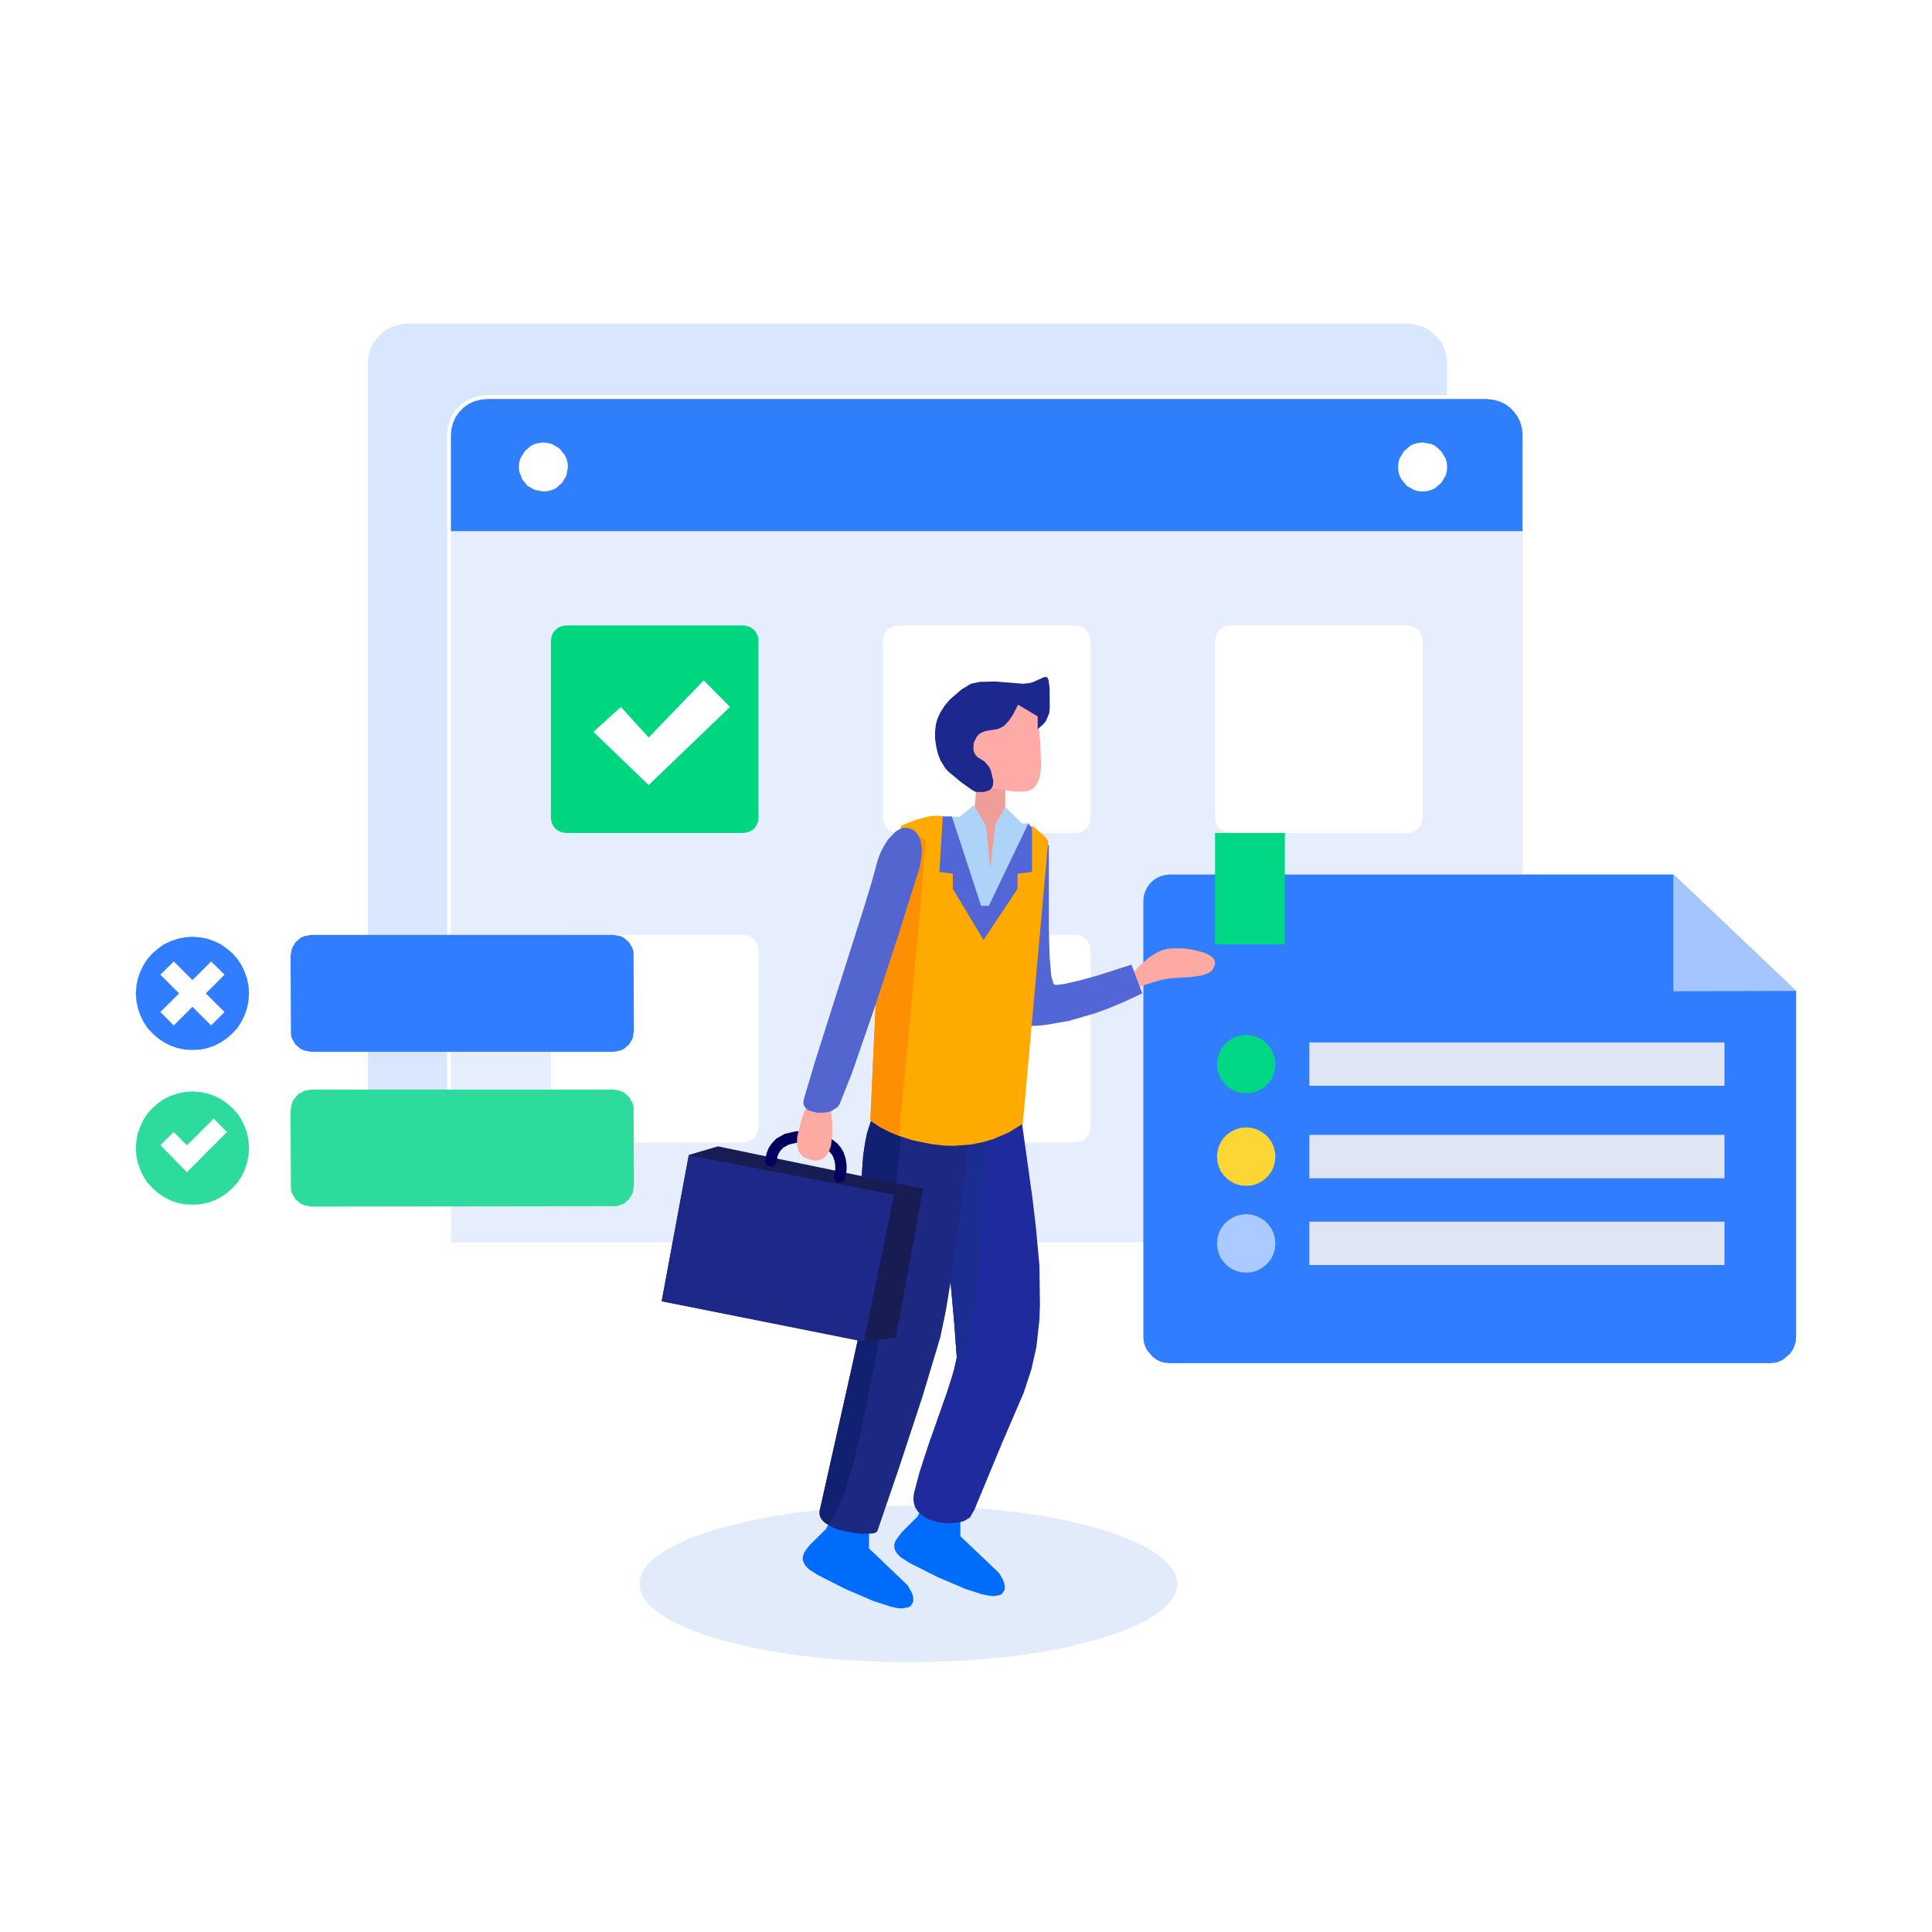 <?xml version="1.0" standalone="no"?><!DOCTYPE svg PUBLIC "-//W3C//DTD SVG 1.1//EN" "http://www.w3.org/Graphics/SVG/1.1/DTD/svg11.dtd"><svg height="1024" node-id="1" sillyvg="true" template-height="1024" template-width="1024" version="1.1" viewBox="0 0 1024 1024" width="1024" xmlns="http://www.w3.org/2000/svg" xmlns:xlink="http://www.w3.org/1999/xlink"><rect x="0" y="0" width="1024" height="1024" fill="#808080" stroke="none"/><defs node-id="75"><clipPath id="clip-文档" node-id="9"><path d="M 0.00 0.00 L 1024.00 0.00 L 1024.00 1024.00 L 0.00 1024.00 Z" fill="#000000" fill-rule="nonzero" node-id="78" stroke="none" target-height="1024" target-width="1024" target-x="0" target-y="0"></path></clipPath><clipPath id="clip-path" node-id="3"><path d="M 541.70 595.50 L 547.20 634.90 L 549.00 650.10 L 550.90 670.40 L 551.20 691.50 L 550.90 699.70 L 549.30 714.00 L 546.60 726.00 L 542.50 738.40 L 531.30 764.40 L 516.50 800.10 L 514.10 804.30 L 511.10 806.10 L 508.20 806.90 L 504.50 807.30 L 500.80 807.30 L 496.90 806.70 L 492.00 805.20 L 487.90 802.60 L 486.40 801.00 L 485.10 799.00 L 484.40 796.90 L 484.10 794.40 L 484.40 791.50 L 487.30 780.50 L 491.80 766.60 L 502.00 737.60 L 505.60 726.30 L 507.10 719.60 L 505.80 701.70 L 500.70 645.20 L 503.00 603.20 Z" fill="#000000" fill-rule="nonzero" id="路径_1329" node-id="4" stroke="none" target-height="211.8" target-width="67.1" target-x="484.1" target-y="595.5"></path></clipPath><clipPath id="clip-path-2" node-id="5"><path d="M 513.40 604.00 L 509.60 637.10 L 504.30 676.70 L 501.30 694.80 L 498.40 708.70 L 489.10 739.70 L 476.60 777.70 L 465.00 811.60 L 463.80 812.50 L 462.20 812.80 L 456.10 812.90 L 452.40 812.50 L 444.60 810.80 L 441.20 809.50 L 437.30 807.10 L 435.90 805.80 L 434.90 804.30 L 434.40 802.70 L 434.40 800.90 L 451.70 723.70 L 455.40 706.70 L 458.50 688.90 L 458.60 686.80 L 456.50 654.00 L 456.10 637.50 L 456.30 629.00 L 457.50 612.60 L 458.60 605.20 L 459.60 600.40 L 462.20 592.50 L 463.60 589.90 L 465.10 587.90 L 466.70 586.30 L 468.40 585.20 L 471.10 584.20 L 473.90 583.70 L 477.00 583.70 L 480.20 584.20 L 486.90 586.40 L 491.80 588.80 L 496.60 591.50 L 505.10 597.30 L 513.40 604.00 Z" fill="#000000" fill-rule="nonzero" id="路径_1334" node-id="6" stroke="none" target-height="229.2" target-width="79" target-x="434.4" target-y="583.7"></path></clipPath><clipPath id="clip-path-3" node-id="7"><path d="M 547.00 437.50 L 554.00 443.50 L 555.60 445.70 L 542.10 595.60 L 534.90 600.10 L 526.30 603.80 L 521.00 605.40 L 514.80 606.60 L 505.80 607.30 L 500.70 607.20 L 494.30 606.50 L 483.80 604.40 L 476.70 602.10 L 471.40 599.90 L 466.70 597.50 L 461.30 593.90 L 466.20 485.90 L 477.80 437.50 L 485.80 434.40 L 489.30 433.40 L 493.00 432.60 L 496.60 432.30 L 499.70 432.50 L 497.90 462.10 L 505.00 463.10 L 505.00 471.10 L 521.30 498.20 L 539.30 471.10 L 539.30 463.10 L 547.00 462.10 Z" fill="#000000" fill-rule="nonzero" id="路径_1320" node-id="8" stroke="none" target-height="175" target-width="94.3" target-x="461.3" target-y="432.3"></path></clipPath></defs><g clip-path="url(#clip-文档)" id="文档" node-id="11"><path d="M 0.00 0.00 L 1024.00 0.00 L 1024.00 1024.00 L 0.00 1024.00 Z" fill="#ffffff" fill-rule="nonzero" node-id="92" stroke="none" target-height="1024" target-width="1024" target-x="0" target-y="0"></path><path d="M 624.00 839.50 L 623.70 842.10 L 622.90 844.70 L 621.50 847.30 L 619.50 849.90 L 616.70 852.60 L 613.10 855.40 L 608.60 858.30 L 603.10 861.10 L 596.50 864.00 L 582.80 868.70 L 565.70 873.00 L 553.80 875.30 L 540.80 877.30 L 526.50 878.90 L 512.30 880.00 L 497.30 880.70 L 481.50 881.00 L 465.70 880.70 L 450.70 880.00 L 436.50 878.90 L 422.20 877.30 L 409.20 875.30 L 397.30 873.00 L 380.20 868.70 L 366.50 864.00 L 359.90 861.10 L 354.40 858.30 L 349.90 855.40 L 346.30 852.60 L 343.50 849.90 L 341.50 847.30 L 340.10 844.70 L 339.30 842.10 L 339.00 839.50 L 339.30 836.90 L 340.10 834.30 L 341.50 831.70 L 343.50 829.10 L 346.30 826.40 L 349.90 823.60 L 354.40 820.70 L 359.90 817.90 L 366.50 815.00 L 380.20 810.30 L 397.30 806.00 L 409.20 803.70 L 422.20 801.70 L 436.50 800.10 L 450.70 799.00 L 465.70 798.30 L 481.50 798.00 L 497.30 798.30 L 512.30 799.00 L 526.50 800.10 L 540.80 801.70 L 553.80 803.70 L 565.70 806.00 L 582.80 810.30 L 596.50 815.00 L 603.10 817.90 L 608.60 820.70 L 613.10 823.60 L 616.70 826.40 L 619.50 829.10 L 621.50 831.70 L 622.90 834.30 L 623.70 836.90 L 624.00 839.50 Z" fill="#e1ebfa" fill-rule="nonzero" group-id="1" id="椭圆_798" node-id="13" stroke="none" target-height="83" target-width="285" target-x="339" target-y="798"></path><path d="M 216.00 171.50 L 746.00 171.50 L 748.90 171.70 L 754.20 173.20 L 756.60 174.40 L 759.50 176.50 L 762.00 179.00 L 764.10 181.90 L 765.40 184.40 L 766.80 189.60 L 767.00 192.50 L 767.00 591.50 L 766.80 594.40 L 765.40 599.70 L 764.10 602.10 L 762.00 605.10 L 759.50 607.60 L 756.60 609.70 L 754.20 610.90 L 748.90 612.30 L 746.00 612.50 L 216.00 612.50 L 213.10 612.30 L 207.80 610.90 L 205.40 609.70 L 202.50 607.60 L 200.00 605.10 L 197.90 602.10 L 196.60 599.70 L 195.20 594.40 L 195.00 591.50 L 195.00 192.50 L 195.20 189.60 L 196.60 184.40 L 197.90 181.90 L 200.00 179.00 L 202.50 176.50 L 205.40 174.40 L 207.80 173.20 L 213.10 171.70 L 216.00 171.50 Z" fill="#d9e7fe" fill-rule="nonzero" group-id="2" id="矩形_2391" node-id="14" stroke="none" target-height="441" target-width="572" target-x="195" target-y="171.5"></path><path d="M 258.00 209.50 L 788.00 209.50 L 790.90 209.70 L 796.20 211.20 L 798.60 212.40 L 801.50 214.50 L 804.00 217.00 L 806.10 219.90 L 807.40 222.40 L 808.80 227.60 L 809.00 230.50 L 809.00 660.50 L 237.00 660.50 L 237.00 230.50 L 237.20 227.60 L 238.60 222.40 L 239.90 219.90 L 242.00 217.00 L 244.50 214.50 L 247.40 212.40 L 249.80 211.20 L 255.10 209.70 L 258.00 209.50 Z" fill="#e6eefd" fill-rule="nonzero" group-id="3" node-id="103" stroke="none" target-height="451" target-width="572" target-x="237" target-y="209.5"></path><path d="M 258.00 210.50 L 788.00 210.50 L 791.70 210.90 L 795.00 211.80 L 798.10 213.30 L 800.90 215.30 L 803.30 217.60 L 805.30 220.40 L 806.70 223.50 L 807.70 226.90 L 808.00 230.50 L 808.00 659.50 L 238.00 659.50 L 238.00 230.50 L 238.30 226.90 L 239.30 223.50 L 240.70 220.40 L 242.70 217.60 L 245.10 215.30 L 247.90 213.30 L 251.00 211.80 L 254.30 210.90 L 258.00 210.50 Z" fill="none" group-id="3" node-id="105" stroke="#ffffff" stroke-linecap="butt" stroke-width="2" target-height="449" target-width="570" target-x="238" target-y="210.5"></path><path d="M 258.00 211.50 L 788.00 211.50 L 791.50 211.90 L 794.60 212.70 L 797.60 214.10 L 800.30 216.00 L 802.50 218.30 L 804.40 220.90 L 805.80 223.90 L 806.70 227.10 L 807.00 230.50 L 807.00 281.50 L 239.00 281.50 L 239.00 230.50 L 239.30 227.10 L 240.20 223.90 L 241.60 220.90 L 243.50 218.30 L 245.70 216.00 L 248.40 214.10 L 251.40 212.70 L 254.50 211.90 L 258.00 211.50 Z" fill="#2f7ffd" fill-rule="nonzero" group-id="4" id="矩形_2393" node-id="18" stroke="none" target-height="70" target-width="568" target-x="239" target-y="211.5"></path><path d="M 301.00 247.50 L 300.20 252.10 L 297.90 255.90 L 294.60 258.80 L 292.50 259.70 L 290.40 260.30 L 288.00 260.50 L 283.50 259.70 L 279.60 257.50 L 276.80 254.10 L 275.20 249.90 L 275.00 247.50 L 275.20 245.20 L 275.80 243.00 L 278.10 239.20 L 281.40 236.30 L 283.50 235.30 L 285.60 234.80 L 288.00 234.50 L 290.40 234.80 L 292.50 235.30 L 296.40 237.60 L 299.20 241.00 L 300.20 243.00 L 300.80 245.20 L 301.00 247.50 Z" fill="#ffffff" fill-rule="nonzero" group-id="5" id="椭圆_695" node-id="19" stroke="none" target-height="26" target-width="26" target-x="275" target-y="234.5"></path><path d="M 767.00 247.50 L 766.80 249.90 L 766.20 252.10 L 763.90 255.90 L 760.60 258.80 L 758.50 259.70 L 756.40 260.30 L 754.00 260.50 L 751.60 260.30 L 749.50 259.70 L 745.60 257.50 L 742.80 254.10 L 741.80 252.10 L 741.20 249.90 L 741.00 247.50 L 741.20 245.20 L 741.80 243.00 L 744.10 239.20 L 747.40 236.30 L 749.50 235.30 L 751.60 234.80 L 754.00 234.50 L 758.50 235.30 L 760.60 236.30 L 763.90 239.20 L 766.20 243.00 L 766.80 245.20 L 767.00 247.50 Z" fill="#ffffff" fill-rule="nonzero" group-id="6" id="椭圆_696" node-id="20" stroke="none" target-height="26" target-width="26" target-x="741" target-y="234.5"></path><path d="M 300.00 331.50 L 394.00 331.50 L 396.10 331.80 L 398.00 332.60 L 399.70 333.90 L 400.90 335.50 L 401.70 337.40 L 402.00 339.50 L 402.00 433.50 L 401.70 435.70 L 400.90 437.60 L 399.70 439.20 L 398.00 440.40 L 396.10 441.20 L 394.00 441.50 L 300.00 441.50 L 297.90 441.20 L 296.00 440.40 L 294.30 439.20 L 293.10 437.60 L 292.30 435.70 L 292.00 433.50 L 292.00 339.50 L 292.30 337.40 L 293.10 335.50 L 294.30 333.90 L 296.00 332.60 L 297.90 331.80 L 300.00 331.50 Z" fill="#00d680" fill-rule="nonzero" group-id="7" id="矩形_2394" node-id="21" stroke="none" target-height="110" target-width="110" target-x="292" target-y="331.5"></path><path d="M 300.00 495.50 L 394.00 495.50 L 396.10 495.80 L 398.00 496.60 L 399.70 497.90 L 400.90 499.50 L 401.70 501.40 L 402.00 503.50 L 402.00 597.50 L 401.70 599.70 L 400.90 601.60 L 399.70 603.20 L 398.00 604.40 L 396.10 605.20 L 394.00 605.50 L 300.00 605.50 L 297.90 605.20 L 296.00 604.40 L 294.30 603.20 L 293.10 601.60 L 292.30 599.70 L 292.00 597.50 L 292.00 503.50 L 292.30 501.40 L 293.10 499.50 L 294.30 497.90 L 296.00 496.60 L 297.90 495.80 L 300.00 495.50 Z" fill="#ffffff" fill-rule="nonzero" group-id="8" id="矩形_2397" node-id="22" stroke="none" target-height="110" target-width="110" target-x="292" target-y="495.5"></path><path d="M 476.00 331.50 L 570.00 331.50 L 572.10 331.80 L 574.00 332.60 L 575.70 333.90 L 576.90 335.50 L 577.70 337.40 L 578.00 339.50 L 578.00 433.50 L 577.70 435.70 L 576.90 437.60 L 575.70 439.20 L 574.00 440.40 L 572.10 441.20 L 570.00 441.50 L 476.00 441.50 L 473.90 441.20 L 472.00 440.40 L 470.30 439.20 L 469.10 437.60 L 468.30 435.70 L 468.00 433.50 L 468.00 339.50 L 468.30 337.40 L 469.10 335.50 L 470.30 333.90 L 472.00 332.60 L 473.90 331.80 L 476.00 331.50 Z" fill="#ffffff" fill-rule="nonzero" group-id="9" id="矩形_2395" node-id="23" stroke="none" target-height="110" target-width="110" target-x="468" target-y="331.5"></path><path d="M 476.00 495.50 L 570.00 495.50 L 572.10 495.80 L 574.00 496.60 L 575.70 497.90 L 576.90 499.50 L 577.70 501.40 L 578.00 503.50 L 578.00 597.50 L 577.70 599.70 L 576.90 601.60 L 575.70 603.20 L 574.00 604.40 L 572.10 605.20 L 570.00 605.50 L 476.00 605.50 L 473.90 605.20 L 472.00 604.40 L 470.30 603.20 L 469.10 601.60 L 468.30 599.70 L 468.00 597.50 L 468.00 503.50 L 468.30 501.40 L 469.10 499.50 L 470.30 497.90 L 472.00 496.60 L 473.90 495.80 L 476.00 495.50 Z" fill="#ffffff" fill-rule="nonzero" group-id="10" id="矩形_2398" node-id="24" stroke="none" target-height="110" target-width="110" target-x="468" target-y="495.5"></path><path d="M 652.00 331.50 L 746.00 331.50 L 748.10 331.80 L 750.00 332.60 L 751.70 333.90 L 752.90 335.50 L 753.70 337.40 L 754.00 339.50 L 754.00 433.50 L 753.70 435.70 L 752.90 437.60 L 751.70 439.20 L 750.00 440.40 L 748.10 441.20 L 746.00 441.50 L 652.00 441.50 L 649.90 441.20 L 648.00 440.40 L 646.30 439.20 L 645.10 437.60 L 644.30 435.70 L 644.00 433.50 L 644.00 339.50 L 644.30 337.40 L 645.10 335.50 L 646.30 333.90 L 648.00 332.60 L 649.90 331.80 L 652.00 331.50 Z" fill="#ffffff" fill-rule="nonzero" group-id="11" id="矩形_2396" node-id="25" stroke="none" target-height="110" target-width="110" target-x="644" target-y="331.5"></path><path d="M 329.10 374.70 L 314.50 387.90 L 343.80 416.10 L 386.90 374.70 L 373.00 360.60 L 343.80 390.90 Z" fill="#ffffff" fill-rule="nonzero" group-id="12" id="路径_1157" node-id="26" stroke="none" target-height="55.5" target-width="72.4" target-x="314.5" target-y="360.6"></path><path d="M 620.00 463.50 L 886.90 463.50 L 952.00 525.30 L 952.00 708.50 L 951.80 711.10 L 951.10 713.40 L 950.10 715.60 L 948.70 717.60 L 945.10 720.60 L 942.90 721.70 L 940.60 722.30 L 938.00 722.50 L 620.00 722.50 L 617.40 722.30 L 615.10 721.70 L 612.90 720.60 L 611.00 719.20 L 607.90 715.60 L 606.90 713.40 L 606.20 711.10 L 606.00 708.50 L 606.00 477.50 L 606.20 475.00 L 606.90 472.60 L 607.90 470.50 L 609.30 468.50 L 611.00 466.80 L 612.90 465.40 L 615.10 464.40 L 617.40 463.80 L 620.00 463.50 Z" fill="#307eff" fill-rule="nonzero" group-id="13,17" id="路径_1158" node-id="28" stroke="none" target-height="259" target-width="346" target-x="606" target-y="463.5"></path><path d="M 886.90 525.40 L 951.90 525.20 L 886.90 463.60 Z" fill="#a4c5fd" fill-rule="nonzero" group-id="13" id="路径_1159" node-id="29" stroke="none" target-height="61.8" target-width="65" target-x="886.9" target-y="463.6"></path><path d="M 644.00 441.50 L 681.00 441.50 L 681.00 500.50 L 644.00 500.50 Z" fill="#00d785" fill-rule="nonzero" group-id="13,18" id="矩形_2399" node-id="30" stroke="none" target-height="59" target-width="37" target-x="644" target-y="441.5"></path><path d="M 694.00 552.50 L 914.00 552.50 L 914.00 575.50 L 694.00 575.50 Z" fill="#dfe5f3" fill-rule="nonzero" group-id="13,19" id="矩形_2400" node-id="31" stroke="none" target-height="23" target-width="220" target-x="694" target-y="552.5"></path><path d="M 694.00 601.50 L 914.00 601.50 L 914.00 624.50 L 694.00 624.50 Z" fill="#dfe5f3" fill-rule="nonzero" group-id="13,20" id="矩形_2401" node-id="32" stroke="none" target-height="23" target-width="220" target-x="694" target-y="601.5"></path><path d="M 694.00 647.50 L 914.00 647.50 L 914.00 670.50 L 694.00 670.50 Z" fill="#dfe5f3" fill-rule="nonzero" group-id="13,21" id="矩形_2402" node-id="33" stroke="none" target-height="23" target-width="220" target-x="694" target-y="647.5"></path><path d="M 676.00 564.00 L 675.70 566.90 L 675.00 569.50 L 673.90 571.90 L 672.30 574.00 L 670.50 575.90 L 668.30 577.40 L 665.90 578.60 L 663.30 579.30 L 660.50 579.50 L 657.70 579.30 L 655.10 578.60 L 652.70 577.40 L 650.50 575.90 L 648.70 574.00 L 647.10 571.90 L 646.00 569.50 L 645.30 566.90 L 645.00 564.00 L 645.30 561.20 L 646.00 558.60 L 647.10 556.20 L 648.70 554.00 L 650.50 552.20 L 652.70 550.70 L 655.10 549.50 L 657.70 548.80 L 660.50 548.50 L 663.30 548.80 L 665.90 549.50 L 668.30 550.70 L 670.50 552.20 L 672.30 554.00 L 673.90 556.20 L 675.00 558.60 L 675.70 561.20 L 676.00 564.00 Z" fill="#00d785" fill-rule="nonzero" group-id="13,22" id="椭圆_697" node-id="34" stroke="none" target-height="31" target-width="31" target-x="645" target-y="548.5"></path><path d="M 676.00 613.00 L 675.70 615.90 L 675.00 618.50 L 673.90 620.90 L 672.30 623.00 L 670.50 624.90 L 668.30 626.40 L 665.90 627.60 L 663.30 628.30 L 660.50 628.50 L 657.70 628.30 L 655.10 627.60 L 652.70 626.40 L 650.50 624.90 L 648.70 623.00 L 647.10 620.90 L 646.00 618.50 L 645.30 615.90 L 645.00 613.00 L 645.30 610.20 L 646.00 607.60 L 647.10 605.20 L 648.70 603.00 L 650.50 601.20 L 652.70 599.70 L 655.10 598.50 L 657.70 597.80 L 660.50 597.50 L 663.30 597.80 L 665.90 598.50 L 668.30 599.70 L 670.50 601.20 L 672.30 603.00 L 673.90 605.20 L 675.00 607.60 L 675.70 610.20 L 676.00 613.00 Z" fill="#fbd635" fill-rule="nonzero" group-id="13,23" id="椭圆_698" node-id="35" stroke="none" target-height="31" target-width="31" target-x="645" target-y="597.5"></path><path d="M 676.00 659.00 L 675.70 661.90 L 675.00 664.50 L 673.90 666.90 L 672.30 669.00 L 670.50 670.90 L 668.30 672.40 L 665.90 673.60 L 663.30 674.30 L 660.50 674.50 L 657.70 674.30 L 655.10 673.60 L 652.70 672.40 L 650.50 670.90 L 648.70 669.00 L 647.10 666.90 L 646.00 664.50 L 645.30 661.90 L 645.00 659.00 L 645.30 656.20 L 646.00 653.60 L 647.10 651.20 L 648.70 649.00 L 650.50 647.20 L 652.70 645.70 L 655.10 644.50 L 657.70 643.80 L 660.50 643.50 L 663.30 643.80 L 665.90 644.50 L 668.30 645.70 L 670.50 647.20 L 672.30 649.00 L 673.90 651.20 L 675.00 653.60 L 675.70 656.20 L 676.00 659.00 Z" fill="#abcaff" fill-rule="nonzero" group-id="13,24" id="椭圆_699" node-id="36" stroke="none" target-height="31" target-width="31" target-x="645" target-y="643.5"></path><path d="M 165.00 495.50 L 325.00 495.50 L 328.80 496.20 L 330.60 497.00 L 333.40 499.40 L 335.30 502.70 L 335.80 504.50 L 336.00 546.50 L 335.30 550.40 L 333.40 553.60 L 330.60 556.00 L 328.80 556.80 L 325.00 557.50 L 165.00 557.50 L 161.20 556.80 L 159.40 556.00 L 156.60 553.60 L 154.70 550.40 L 154.20 548.50 L 154.00 506.50 L 154.70 502.70 L 156.60 499.40 L 159.40 497.00 L 161.20 496.20 L 165.00 495.50 Z" fill="#307eff" fill-rule="nonzero" group-id="14,25" id="矩形_2403" node-id="38" stroke="none" target-height="62" target-width="182" target-x="154" target-y="495.5"></path><path d="M 132.00 526.50 L 131.70 530.70 L 130.90 534.50 L 129.60 538.20 L 127.90 541.70 L 125.80 544.90 L 123.20 547.70 L 120.30 550.30 L 117.20 552.40 L 113.70 554.20 L 110.00 555.50 L 106.10 556.30 L 102.00 556.50 L 97.90 556.30 L 94.00 555.50 L 90.30 554.20 L 86.80 552.40 L 83.70 550.30 L 80.80 547.70 L 78.20 544.90 L 76.10 541.70 L 74.40 538.20 L 73.10 534.50 L 72.30 530.70 L 72.00 526.50 L 72.30 522.40 L 73.10 518.50 L 74.40 514.90 L 76.10 511.40 L 78.20 508.20 L 80.80 505.30 L 83.70 502.80 L 86.80 500.60 L 90.30 498.90 L 94.00 497.60 L 97.90 496.80 L 102.00 496.50 L 106.10 496.80 L 110.00 497.60 L 113.70 498.90 L 117.20 500.60 L 120.30 502.80 L 123.20 505.30 L 125.80 508.20 L 127.90 511.40 L 129.60 514.90 L 130.90 518.50 L 131.70 522.40 L 132.00 526.50 Z" fill="#307eff" fill-rule="nonzero" group-id="14,26" id="椭圆_700" node-id="39" stroke="none" target-height="60" target-width="60" target-x="72" target-y="496.5"></path><path d="M 111.90 509.60 L 119.00 516.60 L 92.10 543.50 L 85.00 536.40 Z" fill="#ffffff" fill-rule="nonzero" group-id="14,27" id="矩形_2404" node-id="40" stroke="none" target-height="33.9" target-width="34" target-x="85" target-y="509.6"></path><path d="M 119.00 536.40 L 111.90 543.50 L 85.00 516.60 L 92.10 509.60 Z" fill="#ffffff" fill-rule="nonzero" group-id="14,28" id="矩形_2405" node-id="41" stroke="none" target-height="33.9" target-width="34" target-x="85" target-y="509.6"></path><path d="M 165.00 577.50 L 325.00 577.50 L 328.80 578.20 L 330.60 579.00 L 333.40 581.40 L 335.30 584.70 L 335.80 586.50 L 336.00 628.50 L 335.30 632.40 L 333.40 635.60 L 330.60 638.00 L 327.00 639.30 L 165.00 639.50 L 161.20 638.80 L 159.40 638.00 L 156.60 635.60 L 154.70 632.40 L 154.20 630.50 L 154.00 588.50 L 154.70 584.70 L 155.50 583.00 L 157.90 580.10 L 161.20 578.20 L 165.00 577.50 Z" fill="#2ddb9c" fill-rule="nonzero" group-id="15,29" id="矩形_2403-2" node-id="43" stroke="none" target-height="62" target-width="182" target-x="154" target-y="577.5"></path><path d="M 132.00 608.50 L 131.70 612.70 L 130.90 616.50 L 129.60 620.20 L 127.90 623.70 L 125.80 626.90 L 123.20 629.70 L 120.30 632.30 L 117.20 634.40 L 113.70 636.20 L 110.00 637.50 L 106.10 638.30 L 102.00 638.50 L 97.90 638.30 L 94.00 637.50 L 90.30 636.20 L 86.80 634.40 L 83.70 632.30 L 80.80 629.70 L 78.20 626.90 L 76.10 623.70 L 74.40 620.20 L 73.10 616.50 L 72.30 612.70 L 72.00 608.50 L 72.30 604.40 L 73.10 600.50 L 74.40 596.90 L 76.10 593.40 L 78.20 590.20 L 80.80 587.30 L 83.70 584.80 L 86.80 582.60 L 90.30 580.90 L 94.00 579.60 L 97.90 578.80 L 102.00 578.50 L 106.10 578.80 L 110.00 579.60 L 113.70 580.90 L 117.20 582.60 L 120.30 584.80 L 123.20 587.30 L 125.80 590.20 L 127.90 593.40 L 129.60 596.90 L 130.90 600.50 L 131.70 604.40 L 132.00 608.50 Z" fill="#2ddb9c" fill-rule="nonzero" group-id="15,30" id="椭圆_700-2" node-id="44" stroke="none" target-height="60" target-width="60" target-x="72" target-y="578.5"></path><path d="M 113.30 592.90 L 120.30 600.00 L 99.10 621.20 L 92.00 614.10 Z" fill="#ffffff" fill-rule="nonzero" group-id="15,31" id="矩形_2404-2" node-id="45" stroke="none" target-height="28.3" target-width="28.3" target-x="92" target-y="592.9"></path><path d="M 106.20 614.10 L 99.10 621.20 L 85.00 607.00 L 92.00 600.00 Z" fill="#ffffff" fill-rule="nonzero" group-id="15,32" id="矩形_2405-2" node-id="46" stroke="none" target-height="21.2" target-width="21.2" target-x="85" target-y="600"></path><path d="M 509.00 806.10 L 509.00 814.20 L 529.50 833.70 L 531.50 837.10 L 532.20 839.00 L 532.60 841.00 L 532.40 842.80 L 531.10 844.70 L 530.00 845.40 L 526.70 846.00 L 524.00 845.70 L 520.40 845.00 L 511.50 842.10 L 497.00 835.90 L 481.90 828.30 L 477.30 825.30 L 475.30 823.20 L 474.50 821.80 L 474.00 820.30 L 474.00 818.60 L 474.70 816.50 L 477.90 812.20 L 486.20 803.90 L 487.60 801.30 L 487.80 799.60 L 488.30 799.20 L 491.80 799.50 L 494.90 800.30 L 501.30 802.70 L 509.00 806.10 Z" fill="#006cfb" fill-rule="nonzero" group-id="16,33,36" id="路径_1330" node-id="49" stroke="none" target-height="46.8" target-width="58.6" target-x="474" target-y="799.2"></path><path d="M 460.60 812.60 L 460.60 820.70 L 481.00 840.20 L 483.00 843.60 L 483.80 845.60 L 484.10 847.50 L 483.90 849.30 L 482.70 851.20 L 481.50 851.90 L 478.20 852.50 L 475.50 852.30 L 471.90 851.50 L 463.00 848.60 L 448.50 842.40 L 433.50 834.80 L 428.80 831.80 L 426.80 829.70 L 426.00 828.30 L 425.50 826.80 L 425.50 825.10 L 426.20 823.00 L 427.50 821.00 L 429.40 818.70 L 437.80 810.40 L 439.10 807.80 L 439.30 806.10 L 439.90 805.70 L 443.30 806.00 L 446.40 806.80 L 452.80 809.20 L 460.60 812.60 Z" fill="#006cfb" fill-rule="nonzero" group-id="16,33,37" id="路径_1332" node-id="50" stroke="none" target-height="46.8" target-width="58.6" target-x="425.5" target-y="805.7"></path><path d="M 541.70 595.50 L 547.20 634.90 L 549.00 650.10 L 550.90 670.40 L 551.20 691.50 L 550.90 699.70 L 549.30 714.00 L 546.60 726.00 L 542.50 738.40 L 531.30 764.40 L 516.50 800.10 L 514.10 804.30 L 511.10 806.10 L 508.20 806.90 L 504.50 807.30 L 500.80 807.30 L 496.90 806.70 L 492.00 805.20 L 487.90 802.60 L 486.40 801.00 L 485.10 799.00 L 484.40 796.90 L 484.10 794.40 L 484.40 791.50 L 487.30 780.50 L 491.80 766.60 L 502.00 737.60 L 505.60 726.30 L 507.10 719.60 L 505.80 701.70 L 500.70 645.20 L 503.00 603.20 Z" fill="#1f2a9d" fill-rule="nonzero" group-id="16,33,38" id="路径_1327" node-id="51" stroke="none" target-height="211.8" target-width="67.1" target-x="484.1" target-y="595.5"></path><g clip-path="url(#clip-path)" group-id="16,33,39" node-id="230"><path d="M 522.80 595.50 L 523.00 601.60 L 522.50 614.40 L 519.00 667.60 L 517.00 691.10 L 514.60 706.60 L 513.30 712.20 L 510.60 719.50 L 506.90 726.20 L 504.50 729.10 L 501.70 731.90 L 500.70 732.40 L 499.80 732.40 L 498.90 732.00 L 497.90 730.80 L 495.80 726.20 L 493.10 716.10 L 491.70 708.20 L 489.20 690.70 L 487.20 671.60 L 485.80 653.20 L 484.80 637.20 L 484.40 621.00 L 514.40 570.80 Z" fill="#1b2d91" fill-rule="nonzero" group-id="16,33,39,53" id="路径_1328" node-id="53" stroke="none" target-height="161.6" target-width="38.6" target-x="484.4" target-y="570.8"></path></g><path d="M 513.40 604.00 L 509.60 637.10 L 504.30 676.70 L 501.30 694.80 L 498.40 708.70 L 489.10 739.70 L 476.60 777.70 L 465.00 811.60 L 463.80 812.50 L 462.20 812.80 L 456.10 812.90 L 452.40 812.50 L 444.60 810.80 L 441.20 809.50 L 437.30 807.10 L 435.90 805.80 L 434.90 804.30 L 434.40 802.70 L 434.40 800.90 L 451.70 723.70 L 455.40 706.70 L 458.50 688.90 L 458.60 686.80 L 456.50 654.00 L 456.10 637.50 L 456.30 629.00 L 457.50 612.60 L 458.60 605.20 L 459.60 600.40 L 462.20 592.50 L 463.60 589.90 L 465.10 587.90 L 466.70 586.30 L 468.40 585.20 L 471.10 584.20 L 473.90 583.70 L 477.00 583.70 L 480.20 584.20 L 486.90 586.40 L 491.80 588.80 L 496.60 591.50 L 505.10 597.30 L 513.40 604.00 Z" fill="#1d2882" fill-rule="nonzero" group-id="16,33,40" id="路径_1331" node-id="54" stroke="none" target-height="229.2" target-width="79" target-x="434.4" target-y="583.7"></path><g clip-path="url(#clip-path-2)" group-id="16,33,41" node-id="240"><path d="M 477.80 599.50 L 470.00 675.50 L 465.80 710.40 L 464.90 716.30 L 456.60 757.60 L 452.60 774.40 L 447.90 790.10 L 445.20 797.10 L 442.50 802.80 L 440.40 806.20 L 438.40 808.80 L 436.40 810.50 L 433.30 812.50 L 430.70 813.70 L 428.40 814.30 L 426.10 814.50 L 422.30 813.80 L 419.90 812.50 L 418.00 810.90 L 416.40 809.20 L 414.60 806.20 L 431.10 707.20 L 436.40 623.70 L 453.00 588.30 Z" fill="#112071" fill-rule="nonzero" group-id="16,33,41,54" id="路径_1333" node-id="56" stroke="none" target-height="226.2" target-width="63.2" target-x="414.6" target-y="588.3"></path></g><path d="M 532.80 417.60 L 532.80 434.30 L 531.30 452.50 L 527.20 461.70 L 515.60 461.70 L 513.00 440.20 L 516.60 428.00 L 517.50 417.60 Z" fill="#ee9d99" fill-rule="nonzero" group-id="16,34,42" id="路径_1313" node-id="58" stroke="none" target-height="44.1" target-width="19.8" target-x="513" target-y="417.6"></path><path d="M 549.90 377.70 L 551.40 394.20 L 551.80 406.70 L 551.00 412.10 L 550.40 413.90 L 548.50 417.00 L 547.20 418.20 L 545.30 419.10 L 542.80 419.60 L 537.20 419.50 L 530.70 418.60 L 517.90 415.90 L 507.50 402.20 L 512.80 380.80 L 530.30 373.70 L 547.50 370.40 Z" fill="#feaba7" fill-rule="nonzero" group-id="16,34,43" id="路径_1314" node-id="59" stroke="none" target-height="49.2" target-width="44.3" target-x="507.5" target-y="370.4"></path><path d="M 550.00 386.50 L 553.20 383.60 L 554.40 382.10 L 556.10 378.00 L 556.40 375.50 L 556.30 364.50 L 555.70 360.30 L 554.90 358.80 L 553.30 358.90 L 547.60 361.50 L 545.20 362.10 L 542.10 362.40 L 527.50 361.20 L 519.30 361.40 L 514.60 362.40 L 509.50 365.50 L 503.30 370.90 L 500.70 374.00 L 498.50 377.40 L 496.80 381.10 L 496.00 384.10 L 495.60 387.80 L 495.60 391.60 L 496.20 395.60 L 497.10 399.50 L 498.50 403.10 L 501.10 407.30 L 502.70 409.00 L 509.30 414.50 L 514.60 418.30 L 517.00 419.70 L 521.20 419.80 L 524.10 419.00 L 525.30 418.10 L 526.20 416.60 L 526.50 414.00 L 525.20 408.50 L 524.20 406.40 L 521.80 403.60 L 518.10 401.30 L 517.00 400.10 L 516.30 398.70 L 515.90 397.20 L 516.10 393.70 L 517.70 390.50 L 518.90 389.10 L 520.60 388.10 L 522.60 387.40 L 528.90 386.40 L 532.00 384.90 L 534.80 381.90 L 536.90 378.80 L 539.60 373.50 L 550.00 379.70 L 550.00 386.50 Z" fill="#1d288f" fill-rule="nonzero" group-id="16,34,44" id="路径_1315" node-id="60" stroke="none" target-height="61" target-width="60.8" target-x="495.6" target-y="358.8"></path><path d="M 489.30 630.10 L 380.50 607.60 L 365.20 612.10 L 350.70 689.70 L 458.30 711.20 L 474.80 708.90 Z" fill="#171c53" fill-rule="nonzero" group-id="16,35,45,55" id="路径_1324" node-id="63" stroke="none" target-height="103.6" target-width="138.6" target-x="350.7" target-y="607.6"></path><path d="M 473.80 633.20 L 458.00 710.80 L 350.70 689.70 L 365.00 612.30 Z" fill="#1e2889" fill-rule="nonzero" group-id="16,35,45,56" id="路径_1325" node-id="64" stroke="none" target-height="98.5" target-width="123.1" target-x="350.7" target-y="612.3"></path><path d="M 445.00 623.80 L 445.70 620.10 L 445.70 617.50 L 445.30 614.80 L 444.30 611.80 L 443.20 610.00 L 441.70 608.20 L 439.50 606.50 L 437.20 605.10 L 434.00 604.00 L 429.90 603.00 L 425.70 602.60 L 422.30 602.60 L 417.00 603.80 L 413.30 605.90 L 411.30 608.00 L 410.00 610.00 L 409.20 612.10 L 408.60 615.30" fill="none" group-id="16,35,45,57" id="路径_1326" node-id="65" stroke="#00015f" stroke-linecap="round" stroke-width="6" target-height="21.2" target-width="37.1" target-x="408.6" target-y="602.6"></path><path d="M 440.40 587.80 L 441.10 595.40 L 441.10 601.90 L 440.40 607.50 L 439.30 610.40 L 438.00 612.50 L 436.50 613.90 L 434.60 614.80 L 432.60 615.20 L 430.30 614.90 L 426.90 613.80 L 425.30 612.80 L 423.30 610.30 L 422.40 607.00 L 422.50 602.70 L 424.70 593.90 L 426.10 589.60 L 429.90 581.60 Z" fill="#fdaaa2" fill-rule="nonzero" group-id="16,35,46" id="路径_1322" node-id="66" stroke="none" target-height="33.6" target-width="18.7" target-x="422.4" target-y="581.6"></path><path d="M 600.60 515.60 L 604.10 511.70 L 609.80 506.90 L 613.50 504.70 L 616.10 503.60 L 618.80 502.90 L 621.70 502.60 L 627.40 502.70 L 632.50 503.40 L 638.50 505.00 L 640.60 506.00 L 642.50 507.30 L 643.60 508.60 L 644.00 510.00 L 643.90 511.50 L 642.60 514.10 L 641.50 515.10 L 639.70 516.10 L 637.10 517.00 L 630.70 517.90 L 620.50 518.50 L 615.60 519.30 L 607.00 521.90 L 598.90 525.50 Z" fill="#fdaaa2" fill-rule="nonzero" group-id="16,35,47" id="路径_1323" node-id="67" stroke="none" target-height="22.9" target-width="45.1" target-x="598.9" target-y="502.6"></path><path d="M 532.80 427.80 L 527.70 436.50 L 524.80 460.40 L 522.60 437.80 L 516.20 426.80 L 508.50 432.90 L 504.20 432.90 L 504.20 445.30 L 507.00 462.70 L 516.20 481.50 L 519.30 485.30 L 532.80 473.50 L 537.10 459.20 L 545.00 436.50 L 541.70 436.50 Z" fill="#aed3f8" fill-rule="nonzero" group-id="16,35,48" id="路径_1316" node-id="68" stroke="none" target-height="58.5" target-width="40.8" target-x="504.2" target-y="426.8"></path><path d="M 545.00 436.50 L 524.10 480.10 L 520.00 480.10 L 504.50 432.70 L 498.90 432.70 L 493.00 436.50 L 493.00 470.70 L 503.20 498.00 L 524.10 528.50 L 537.40 543.80 L 549.20 543.70 L 553.80 543.30 L 566.50 541.10 L 580.30 537.10 L 587.70 534.40 L 596.00 530.90 L 605.40 526.50 L 599.70 511.30 L 581.20 517.20 L 571.70 519.80 L 563.70 521.60 L 560.50 522.00 L 558.90 521.90 L 558.40 521.40 L 557.20 517.40 L 556.30 506.80 L 555.90 492.50 L 555.90 448.50 L 555.70 447.80 L 545.00 436.50 Z" fill="#5267d5" fill-rule="nonzero" group-id="16,35,49" id="路径_1317" node-id="69" stroke="none" target-height="111.1" target-width="112.4" target-x="493" target-y="432.7"></path><path d="M 547.00 437.50 L 554.00 443.50 L 555.60 445.70 L 542.10 595.60 L 534.90 600.10 L 526.30 603.80 L 521.00 605.30 L 514.80 606.60 L 505.80 607.30 L 500.70 607.20 L 494.30 606.50 L 483.80 604.40 L 476.70 602.10 L 471.40 599.90 L 466.70 597.50 L 461.30 593.90 L 466.20 485.90 L 477.80 437.50 L 485.80 434.40 L 489.30 433.40 L 493.00 432.60 L 496.60 432.30 L 499.70 432.50 L 497.90 462.10 L 505.00 463.10 L 505.00 471.10 L 521.30 498.20 L 539.30 471.10 L 539.30 463.10 L 547.00 462.10 Z" fill="#ffaa01" fill-rule="nonzero" group-id="16,35,50" id="路径_1318" node-id="70" stroke="none" target-height="175" target-width="94.3" target-x="461.3" target-y="432.3"></path><g clip-path="url(#clip-path-3)" group-id="16,35,51" node-id="296"><path d="M 490.70 445.20 L 487.90 480.30 L 476.20 605.50 L 459.90 599.90 L 456.30 587.00 L 456.30 460.80 L 476.20 437.20 Z" fill="#fd9002" fill-rule="nonzero" group-id="16,35,51,58" id="路径_1319" node-id="72" stroke="none" target-height="168.3" target-width="34.4" target-x="456.3" target-y="437.2"></path></g><path d="M 487.50 459.50 L 476.60 494.20 L 463.70 533.60 L 451.40 569.20 L 445.00 585.20 L 444.10 586.60 L 441.00 588.70 L 439.00 589.40 L 435.90 589.80 L 432.80 589.70 L 429.00 588.70 L 427.60 587.80 L 426.50 586.70 L 425.90 585.40 L 425.80 583.80 L 426.20 582.00 L 431.90 562.90 L 457.60 482.00 L 462.10 467.30 L 465.20 455.90 L 466.70 451.90 L 468.60 448.20 L 470.90 444.70 L 474.40 441.00 L 476.20 439.80 L 478.20 438.90 L 480.10 438.70 L 482.00 439.00 L 483.90 439.80 L 485.30 440.90 L 486.40 442.30 L 487.70 444.80 L 488.30 447.70 L 488.60 450.70 L 488.50 453.80 L 487.50 459.50 Z" fill="#5366cf" fill-rule="nonzero" group-id="16,35,52" id="路径_1321" node-id="73" stroke="none" target-height="151.1" target-width="62.8" target-x="425.8" target-y="438.7"></path></g></svg>